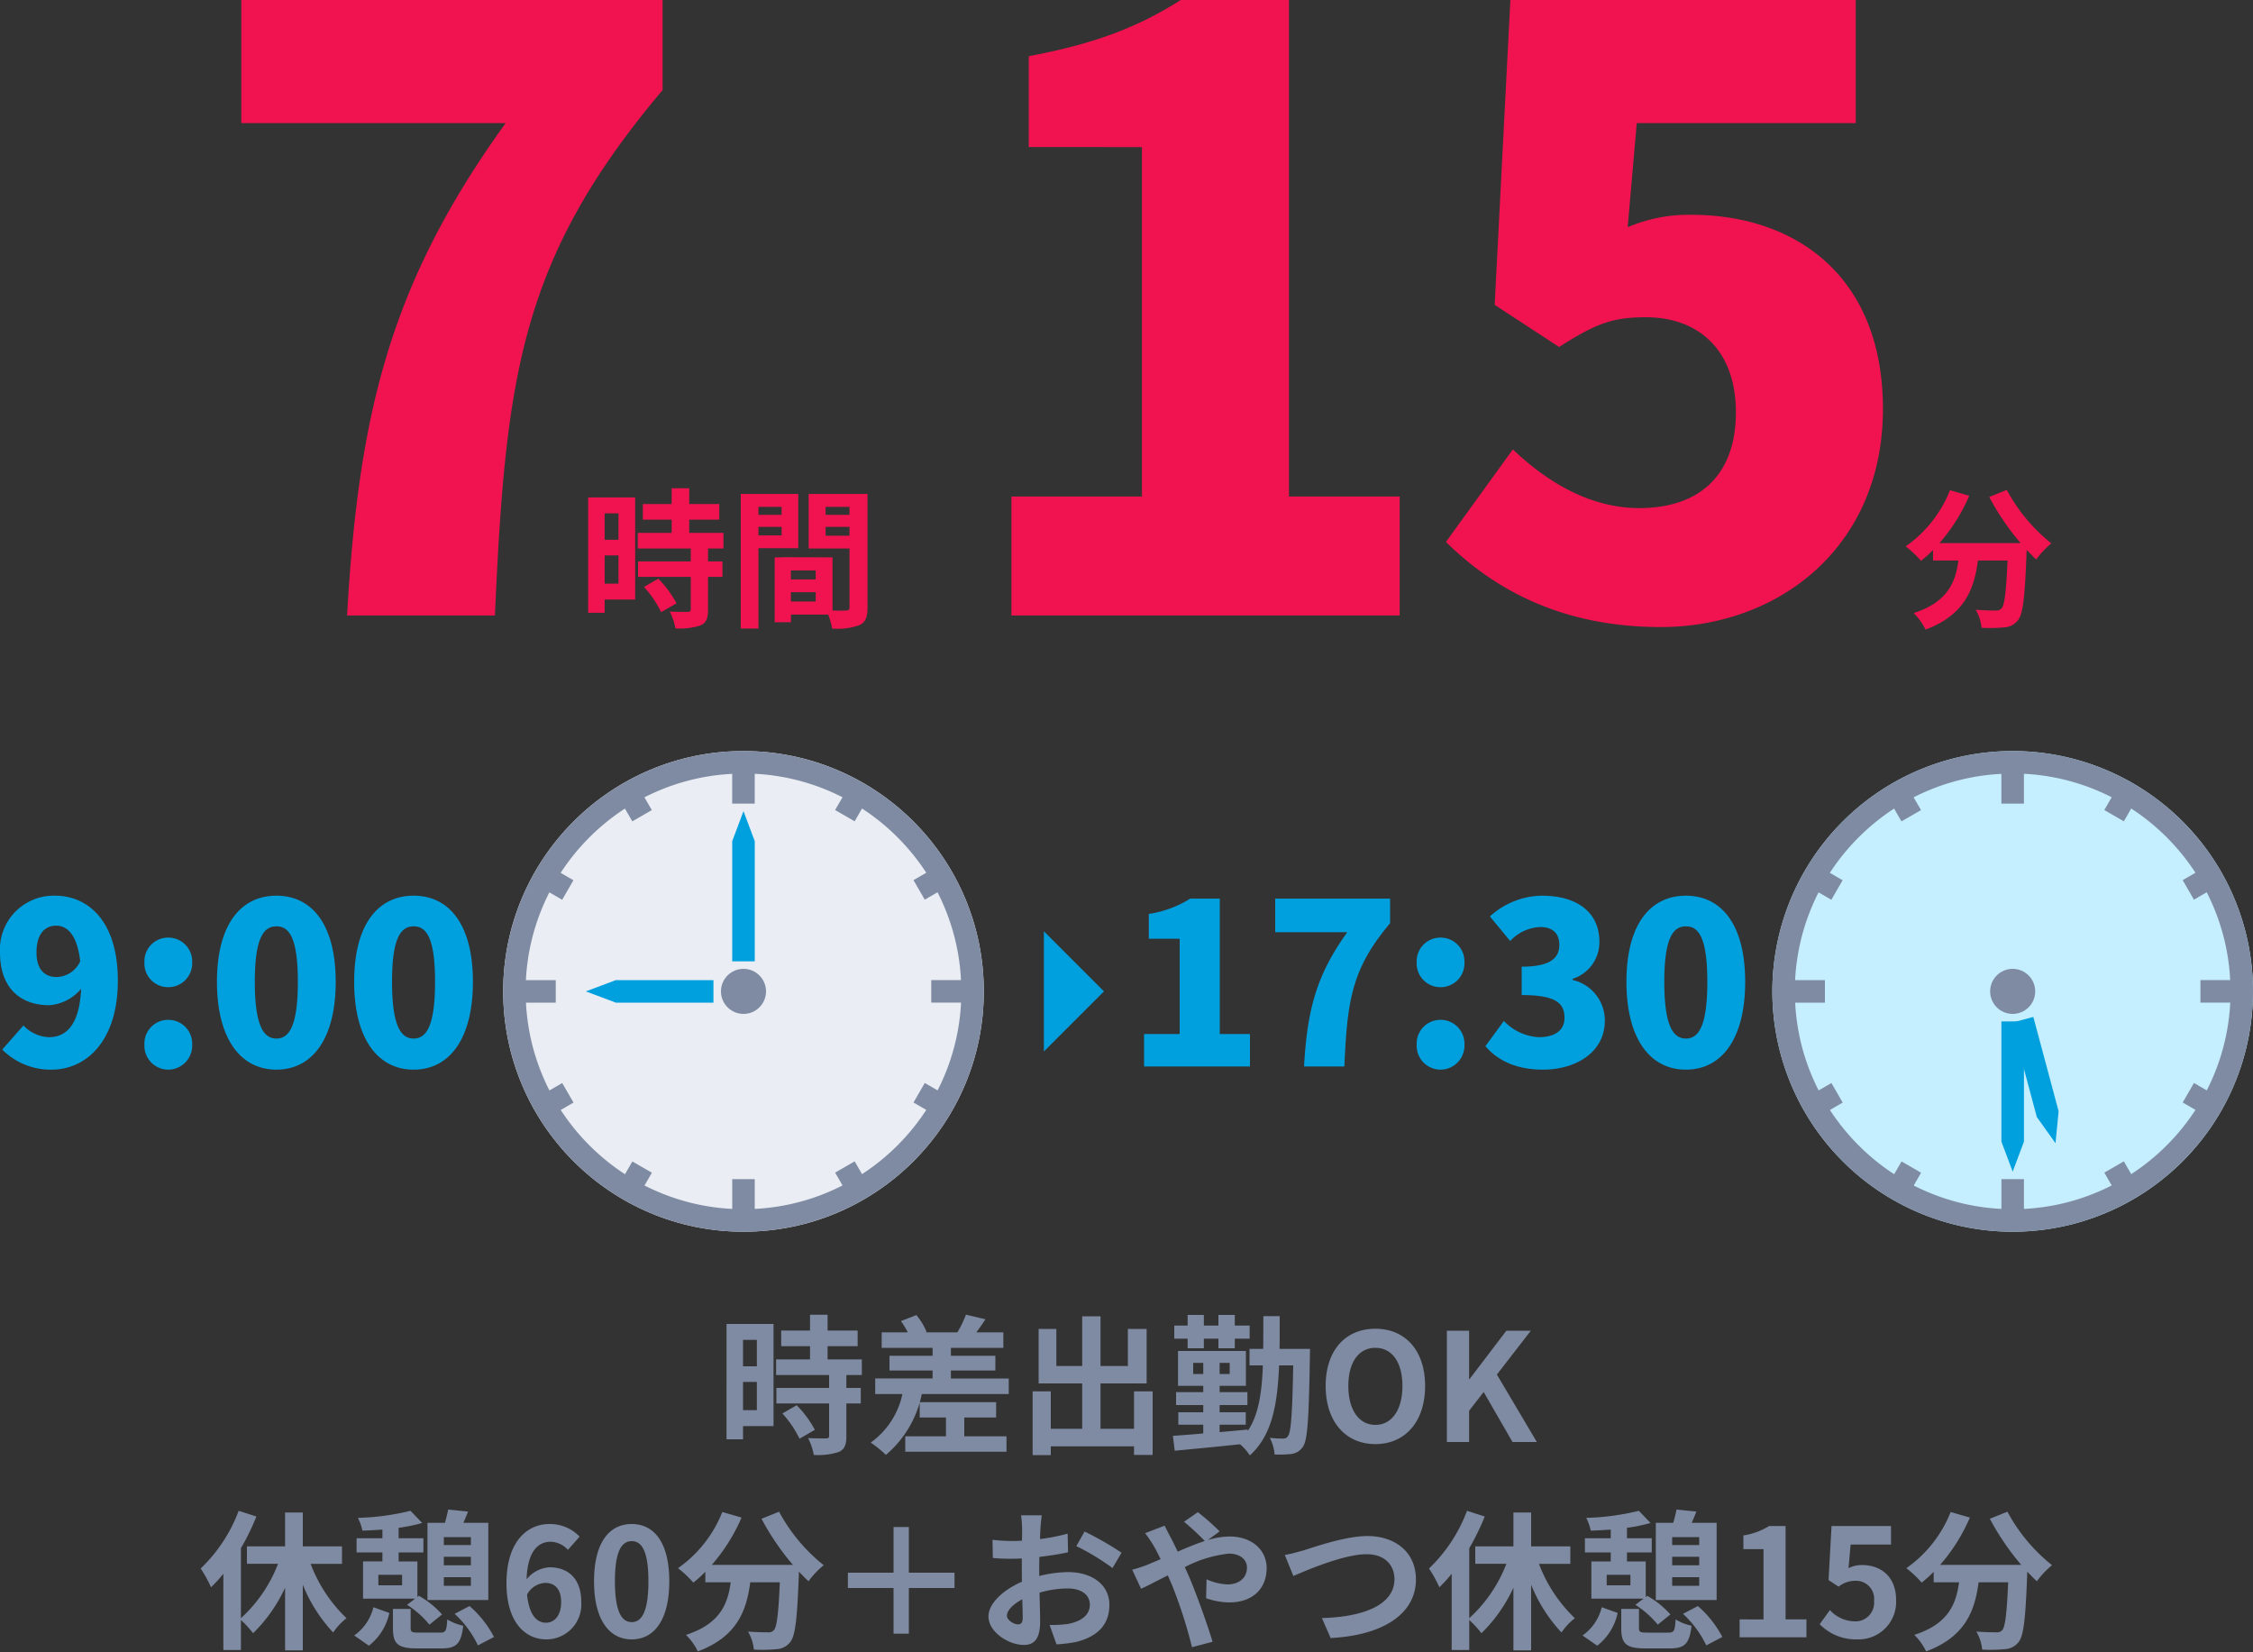 <svg xmlns="http://www.w3.org/2000/svg" xmlns:xlink="http://www.w3.org/1999/xlink" width="300" height="220" viewBox="0 0 300 220">
  <rect x="0" y="0" width="300" height="220" fill="#333333" stroke="none"/>
  <defs>
    <clipPath id="clip-path">
      <rect id="長方形_260" data-name="長方形 260" width="300" height="220" fill="#fff"/>
    </clipPath>
  </defs>
  <g id="マスクグループ_133" data-name="マスクグループ 133" clip-path="url(#clip-path)">
    <path id="パス_1614" data-name="パス 1614" d="M-103.785,0H-84.1c1.43-32.01,3.41-47.52,22.33-69.96V-81.95h-56.1v16.39h35.2C-98.065-44.22-102.245-26.95-103.785,0Zm36.14-13.6v3.52h-1.84V-13.6Zm-1.84,9.36V-8h1.84v3.76Zm4.06-11.48h-6.26V-.36h2.2V-2.12h4.06Zm1.18,11.92a14.07,14.07,0,0,1,2.28,3.36l2.04-1.18a13.8,13.8,0,0,0-2.42-3.28Zm10.58-5.12V-11h-4.56v-1.76h4v-2.08h-4v-2.1h-2.34v2.1H-64.4v2.08h3.84V-11h-4.52v2.08h7.06V-7.2h-7.02v2.06h7.02v4.3c0,.28-.1.36-.42.36-.3,0-1.42,0-2.38-.04a8.022,8.022,0,0,1,.76,2.24,8.854,8.854,0,0,0,3.34-.4c.78-.36,1-.96,1-2.1V-5.14h1.92V-7.2h-1.92V-8.92Zm7.74-5.54v1.06h-3.08v-1.06Zm-3.08,3.8V-11.8h3.08v1.14Zm5.3,1.7v-7.22h-7.66V1.74h2.36V-8.96Zm3.64-1.66V-11.8h3.18v1.18Zm3.18-3.84v1.06h-3.18v-1.06Zm-7.8,12.6V-3.1h3.3v1.24Zm3.3-2.94h-3.3V-6h3.3Zm6.9-11.38h-7.84v7.26h5.44V-1.1c0,.32-.12.44-.48.44-.26.02-1,.02-1.78,0V-7.74l-6.72-.02v.02h-.98V.9h2.16V-.12h4.96a8.806,8.806,0,0,1,.52,1.86,8.641,8.641,0,0,0,3.66-.46c.8-.38,1.06-1.08,1.06-2.36ZM-15.325,0h51.7V-15.84H21.635V-81.95H7.225c-5.72,3.63-11.44,5.83-20.24,7.48v12.1H2.055v46.53h-17.38Zm86.46,1.54c15.73,0,29.59-10.67,29.59-29.04,0-17.71-11.66-25.85-25.52-25.85a20.76,20.76,0,0,0-8.47,1.65l1.21-13.86H97.1V-81.95H51.115l-2.09,40.59,8.58,5.61c4.84-3.08,7.04-3.96,11.55-3.96,7.04,0,11.99,4.4,11.99,12.65,0,8.47-4.95,12.76-12.87,12.76-6.49,0-12.21-3.41-16.83-7.81L42.535-9.79C49.025-3.41,58.045,1.54,71.135,1.54Zm43.74-17.32a33.963,33.963,0,0,0,4.18,6.14h-10.8a23.987,23.987,0,0,0,3.96-6.3l-2.56-.74a16.582,16.582,0,0,1-5.9,7.48,14.3,14.3,0,0,1,2.04,1.92,15.069,15.069,0,0,0,1.6-1.44v1.4h3.38c-.4,2.92-1.44,5.54-5.96,7a7.968,7.968,0,0,1,1.58,2.2c5.18-1.94,6.48-5.36,6.98-9.2h3.94c-.18,4.18-.4,5.96-.8,6.38a.927.927,0,0,1-.8.28c-.5,0-1.54-.02-2.64-.1a5.747,5.747,0,0,1,.78,2.4,20.008,20.008,0,0,0,3.02-.06,2.413,2.413,0,0,0,1.82-.94c.7-.84.94-3.2,1.16-9.24v-.14c.44.46.86.9,1.28,1.28a11.393,11.393,0,0,1,2.02-2.14,23.028,23.028,0,0,1-5.94-7.12Z" transform="translate(150 81.95)" fill="#f1134f"/>
    <path id="パス_1615" data-name="パス 1615" d="M6-15.18c0-2.58,1.2-3.57,2.61-3.57,1.38,0,2.79,1.05,3.21,4.74a3.533,3.533,0,0,1-3.12,2.1C7.2-11.91,6-12.78,6-15.18ZM8.01.42c4.56,0,8.82-3.75,8.82-11.85S12.72-22.74,8.49-22.74a7.159,7.159,0,0,0-7.35,7.56c0,4.8,2.79,7.02,6.54,7.02a6.056,6.056,0,0,0,4.26-2.19C11.73-5.52,9.93-3.9,7.65-3.9A4.935,4.935,0,0,1,4.26-5.46L1.44-2.25A9.078,9.078,0,0,0,8.01.42ZM23.55-10.56a3.173,3.173,0,0,0,3.18-3.3,3.173,3.173,0,0,0-3.18-3.3,3.155,3.155,0,0,0-3.18,3.3A3.155,3.155,0,0,0,23.55-10.56Zm0,10.98a3.2,3.2,0,0,0,3.18-3.33,3.173,3.173,0,0,0-3.18-3.3,3.155,3.155,0,0,0-3.18,3.3A3.18,3.18,0,0,0,23.55.42Zm14.4,0c4.71,0,7.89-4.02,7.89-11.7,0-7.65-3.18-11.46-7.89-11.46s-7.92,3.78-7.92,11.46S33.24.42,37.95.42Zm0-4.14c-1.59,0-2.88-1.44-2.88-7.56,0-6.09,1.29-7.38,2.88-7.38s2.85,1.29,2.85,7.38C40.8-5.16,39.54-3.72,37.95-3.72ZM56.22.42c4.71,0,7.89-4.02,7.89-11.7,0-7.65-3.18-11.46-7.89-11.46S48.3-18.96,48.3-11.28,51.51.42,56.22.42Zm0-4.14c-1.59,0-2.88-1.44-2.88-7.56,0-6.09,1.29-7.38,2.88-7.38s2.85,1.29,2.85,7.38C59.07-5.16,57.81-3.72,56.22-3.72Z" transform="translate(-1.14 142)" fill="#00a0de"/>
    <path id="パス_1616" data-name="パス 1616" d="M2.34,0h14.1V-4.32H12.42V-22.35H8.49a14.538,14.538,0,0,1-5.52,2.04v3.3H7.08V-4.32H2.34Zm21.3,0h5.37c.39-8.73.93-12.96,6.09-19.08v-3.27H19.8v4.47h9.6C25.2-12.06,24.06-7.35,23.64,0ZM41.82-10.56A3.173,3.173,0,0,0,45-13.86a3.173,3.173,0,0,0-3.18-3.3,3.155,3.155,0,0,0-3.18,3.3A3.155,3.155,0,0,0,41.82-10.56Zm0,10.98A3.2,3.2,0,0,0,45-2.91a3.173,3.173,0,0,0-3.18-3.3,3.155,3.155,0,0,0-3.18,3.3A3.18,3.18,0,0,0,41.82.42Zm13.62,0c4.44,0,8.25-2.34,8.25-6.51a5.519,5.519,0,0,0-4.29-5.43v-.15a5.124,5.124,0,0,0,3.57-4.92c0-3.99-3.03-6.15-7.65-6.15a10.491,10.491,0,0,0-6.93,2.76l2.7,3.27a5.807,5.807,0,0,1,3.99-1.86c1.65,0,2.55.84,2.55,2.37,0,1.77-1.2,2.91-5.01,2.91v3.78c4.68,0,5.7,1.14,5.7,3.06,0,1.68-1.35,2.55-3.42,2.55a6.945,6.945,0,0,1-4.65-2.16L47.79-2.7C49.41-.81,51.9.42,55.44.42Zm19.05,0c4.71,0,7.89-4.02,7.89-11.7,0-7.65-3.18-11.46-7.89-11.46s-7.92,3.78-7.92,11.46S69.78.42,74.49.42Zm0-4.14c-1.59,0-2.88-1.44-2.88-7.56,0-6.09,1.29-7.38,2.88-7.38s2.85,1.29,2.85,7.38C77.34-5.16,76.08-3.72,74.49-3.72Z" transform="translate(150 142)" fill="#00a0de"/>
    <circle id="楕円形_72" data-name="楕円形 72" cx="32" cy="32" r="32" transform="translate(67 100)" fill="#eaeef4"/>
    <path id="パス_1618" data-name="パス 1618" d="M-2100-1618a32,32,0,0,1,32-32,32,32,0,0,1,32,32,32,32,0,0,1-32,32A32,32,0,0,1-2100-1618Zm20.713,26.723a28.742,28.742,0,0,0,9.787,2.239V-1593h3v3.962a28.748,28.748,0,0,0,9.788-2.239q.968-.409,1.9-.885l-.985-1.706,2.6-1.5.984,1.7a29.118,29.118,0,0,0,4.723-3.83,29.1,29.1,0,0,0,3.83-4.723l-1.7-.984,1.5-2.6,1.706.985q.475-.93.885-1.9a28.747,28.747,0,0,0,2.239-9.788H-2043v-3h3.962a28.742,28.742,0,0,0-2.239-9.787q-.409-.968-.884-1.9l-1.7.985-1.5-2.6,1.7-.984a29.082,29.082,0,0,0-3.831-4.723,29.076,29.076,0,0,0-4.723-3.831l-.984,1.7-2.6-1.5.984-1.7q-.93-.475-1.9-.884a28.755,28.755,0,0,0-9.788-2.24V-1643h-3v-3.962a28.748,28.748,0,0,0-9.787,2.24q-.968.409-1.9.884l.985,1.7-2.6,1.5-.984-1.7a29.061,29.061,0,0,0-4.723,3.831,29.048,29.048,0,0,0-3.831,4.723l1.7.984-1.5,2.6-1.705-.985q-.475.93-.884,1.9a28.751,28.751,0,0,0-2.24,9.787H-2093v3h-3.963a28.748,28.748,0,0,0,2.24,9.788q.409.968.884,1.9l1.705-.984,1.5,2.6-1.7.984a29.076,29.076,0,0,0,3.831,4.723,29.076,29.076,0,0,0,4.723,3.831l.984-1.7,2.6,1.5-.985,1.706Q-2080.255-1591.687-2079.287-1591.277Z" transform="translate(2167 1750)" fill="#7f8ba2"/>
    <circle id="楕円形_73" data-name="楕円形 73" cx="3" cy="3" r="3" transform="translate(96 129)" fill="#7f8ba2"/>
    <path id="パス_1450" data-name="パス 1450" d="M0,3,1.5-1,3,3V19H0Z" transform="translate(97.5 109)" fill="#00a0de"/>
    <path id="パス_1451" data-name="パス 1451" d="M0,6,1.5,2,3,6V19H0Z" transform="translate(76 133.5) rotate(-90)" fill="#00a0de"/>
    <path id="パス_1452" data-name="パス 1452" d="M32,0A32,32,0,1,1,0,32,32,32,0,0,1,32,0Z" transform="translate(236 100)" fill="#c5eefe"/>
    <path id="パス_1619" data-name="パス 1619" d="M-2100-1618a32,32,0,0,1,32-32,32,32,0,0,1,32,32,32,32,0,0,1-32,32A32,32,0,0,1-2100-1618Zm20.713,26.723a28.742,28.742,0,0,0,9.787,2.239V-1593h3v3.962a28.748,28.748,0,0,0,9.788-2.239q.968-.409,1.9-.885l-.985-1.706,2.6-1.5.984,1.7a29.118,29.118,0,0,0,4.723-3.83,29.1,29.1,0,0,0,3.83-4.723l-1.7-.984,1.5-2.6,1.706.985q.475-.93.885-1.9a28.747,28.747,0,0,0,2.239-9.788H-2043v-3h3.962a28.742,28.742,0,0,0-2.239-9.787q-.409-.968-.884-1.9l-1.7.985-1.5-2.6,1.7-.984a29.082,29.082,0,0,0-3.831-4.723,29.076,29.076,0,0,0-4.723-3.831l-.984,1.7-2.6-1.5.984-1.7q-.93-.475-1.9-.884a28.755,28.755,0,0,0-9.788-2.24V-1643h-3v-3.962a28.748,28.748,0,0,0-9.787,2.24q-.968.409-1.9.884l.985,1.7-2.6,1.5-.984-1.7a29.061,29.061,0,0,0-4.723,3.831,29.048,29.048,0,0,0-3.831,4.723l1.7.984-1.5,2.6-1.705-.985q-.475.93-.884,1.9a28.751,28.751,0,0,0-2.24,9.787H-2093v3h-3.963a28.748,28.748,0,0,0,2.24,9.788q.409.968.884,1.9l1.705-.984,1.5,2.6-1.7.984a29.076,29.076,0,0,0,3.831,4.723,29.076,29.076,0,0,0,4.723,3.831l.984-1.7,2.6,1.5-.985,1.706Q-2080.255-1591.687-2079.287-1591.277Z" transform="translate(2336 1750)" fill="#7f8ba2"/>
    <circle id="楕円形_73-2" data-name="楕円形 73" cx="3" cy="3" r="3" transform="translate(265 129)" fill="#7f8ba2"/>
    <path id="パス_1450-2" data-name="パス 1450" d="M0,3,1.5-1,3,3V19H0Z" transform="translate(269.5 155) rotate(180)" fill="#00a0de"/>
    <path id="パス_1451-2" data-name="パス 1451" d="M0,13l1.5,4L3,13V0H0Z" transform="matrix(0.966, -0.259, 0.259, 0.966, 267.851, 136.178)" fill="#00a0de"/>
    <path id="パス_1521" data-name="パス 1521" d="M8-8l8,8H0Z" transform="translate(139 124) rotate(90)" fill="#00a0de"/>
    <path id="パス_1617" data-name="パス 1617" d="M-49.22-13.6v3.52h-1.84V-13.6Zm-1.84,9.36V-8h1.84v3.76ZM-47-15.72h-6.26V-.36h2.2V-2.12H-47ZM-45.82-3.8A14.07,14.07,0,0,1-43.54-.44l2.04-1.18A13.8,13.8,0,0,0-43.92-4.9Zm10.58-5.12V-11H-39.8v-1.76h4v-2.08h-4v-2.1h-2.34v2.1h-3.84v2.08h3.84V-11h-4.52v2.08h7.06V-7.2h-7.02v2.06h7.02v4.3c0,.28-.1.36-.42.36-.3,0-1.42,0-2.38-.04a8.022,8.022,0,0,1,.76,2.24,8.854,8.854,0,0,0,3.34-.4c.78-.36,1-.96,1-2.1V-5.14h1.92V-7.2H-37.3V-8.92ZM-21.6-3.26h4.24V-5.3H-27.54v2.04h3.5v2.5h-5.42V1.3h13.48V-.76H-21.6Zm-1.78-5.2V-9.52h5.92v-1.96h-5.92v-1.06h6.98V-14.6H-20c.38-.5.8-1.1,1.22-1.74l-2.6-.62a14.15,14.15,0,0,1-1.14,2.36h-4.24l.14-.06a8.724,8.724,0,0,0-1.36-2.24l-2.06.8a10.385,10.385,0,0,1,.92,1.5H-32.6v2.06h6.78v1.06h-5.74v1.96h5.74v1.06h-7.64v2.08h3.62A10.676,10.676,0,0,1-34.06.08a13.873,13.873,0,0,1,2.02,1.64,14.311,14.311,0,0,0,4.78-8.1h11.58V-8.46ZM1-6.74v4.98H-3.46V-7.8H2.68v-7.26H.18v4.94H-3.46v-6.62H-5.9v6.62H-9.34v-4.94H-11.7V-7.8h5.8v6.04h-4.18V-6.74H-12.5V1.74h2.42V.58H1V1.72H3.48V-6.74Zm7.14-5.74H10.3v-1.28h1.94v1.28h2.18v-1.28H16.4V-15.5H14.42v-1.42H12.24v1.42H10.3v-1.42H8.14v1.42H6.36v1.74H8.14Zm.74,3.42v-1.48h1.34v1.48Zm4.86,0H12.4v-1.48h1.34Zm6.64-3.34c.02-1.38.02-2.82.02-4.36H18.22c0,1.56,0,3-.02,4.36H16.38v2.2h1.78c-.14,3.7-.58,6.6-2.02,8.74v-.2c-1.24.12-2.5.24-3.74.34V-2.3h3.48V-3.96H12.4v-.96h3.7V-6.64H12.4v-.84h3.5v-4.64H6.86v4.64h3.36v.84H6.6v1.72h3.62v.96H6.9V-2.3h3.32v1.16C8.7-1,7.3-.9,6.18-.82l.24,1.98C8.74.94,11.96.64,15.12.3a6.771,6.771,0,0,1,1.3,1.48c2.9-2.6,3.68-6.6,3.9-11.98H22.2c-.12,6.48-.3,8.86-.68,9.38a.678.678,0,0,1-.66.36,13.46,13.46,0,0,1-1.78-.1,5.74,5.74,0,0,1,.64,2.22,13.6,13.6,0,0,0,2.32-.08A2.167,2.167,0,0,0,23.5.62c.62-.88.78-3.8.92-12,0-.26.02-1.02.02-1.02ZM33.14.28c3.92,0,6.62-2.94,6.62-7.74s-2.7-7.62-6.62-7.62-6.62,2.8-6.62,7.62C26.52-2.66,29.22.28,33.14.28Zm0-2.56c-2.2,0-3.6-2.02-3.6-5.18,0-3.18,1.4-5.08,3.6-5.08s3.6,1.9,3.6,5.08C36.74-4.3,35.34-2.28,33.14-2.28ZM42.66,0h2.96V-4.16l1.94-2.5L51.4,0h3.24L49.32-8.98l4.52-5.84H50.58l-4.9,6.44h-.06v-6.44H42.66ZM-104.46,16.22V13.9h-5.22V9.38h-2.36V13.9h-5.08v2.32h4.14a18.976,18.976,0,0,1-4.94,7.24V14.14a31.557,31.557,0,0,0,2.06-4.22l-2.36-.76a20.519,20.519,0,0,1-5.06,7.68,17.27,17.27,0,0,1,1.38,2.5,18.128,18.128,0,0,0,1.64-1.8V27.7h2.34v-4a13.191,13.191,0,0,1,1.62,1.76,20.323,20.323,0,0,0,4.26-6.06v8.34h2.36V19a20.445,20.445,0,0,0,4.04,6.36,8.478,8.478,0,0,1,1.78-1.9,19.562,19.562,0,0,1-4.78-7.24Zm13.56,2.92V18h3.6v1.14Zm3.6-5.42h-3.6V12.66h3.6Zm-3.6,1.56h3.6v1.14h-3.6Zm5.92-4.52H-88.3c.2-.46.42-.96.62-1.5L-90.32,9c-.1.5-.26,1.16-.44,1.76h-2.32V21.04h8.1Zm-11.48,8.32h-3.16v-1.4h3.16Zm-2.62-3.18h-2.58v4.96h6.94l-1.08.82a12.275,12.275,0,0,1,2.98,2.64l1.68-1.36a11.941,11.941,0,0,0-3.08-2.48l-.2.16V15.9h-2.5V14.7h3.3V12.82h-3.3v-1.4a21.18,21.18,0,0,0,3.14-.64l-1.56-1.62a32.771,32.771,0,0,1-7,.94,7.205,7.205,0,0,1,.6,1.7c.84-.02,1.76-.08,2.66-.14v1.16h-3.44V14.7h3.44Zm-1.8,11.22a7.45,7.45,0,0,0,2.72-4.36l-2.12-.76a6.42,6.42,0,0,1-2.56,3.76Zm6.68-1.74c-.96,0-1.12-.08-1.12-.62V22.22h-2.36V24.8c0,2.04.62,2.68,3.2,2.68h3.28c1.94,0,2.6-.58,2.88-3.02a6.625,6.625,0,0,1-2.12-.84c-.1,1.54-.2,1.76-.98,1.76Zm4.74-2.5a13.731,13.731,0,0,1,3.1,4.2l2.14-1.12a14.062,14.062,0,0,0-3.26-4.12Zm12.06-4.12c1.28,0,2.12.82,2.12,2.56,0,1.82-.92,2.74-2.02,2.74-1.24,0-2.24-1.04-2.52-3.74A2.893,2.893,0,0,1-77.4,18.76Zm.16,7.52a4.652,4.652,0,0,0,4.64-4.96c0-3.16-1.76-4.64-4.24-4.64a4.261,4.261,0,0,0-3.04,1.6c.12-3.72,1.52-5,3.22-5a3.213,3.213,0,0,1,2.28,1.08l1.56-1.76a5.448,5.448,0,0,0-4.02-1.68c-2.98,0-5.72,2.36-5.72,7.88C-82.56,24.02-80.06,26.28-77.24,26.28Zm11.36,0c3.02,0,5-2.64,5-7.74s-1.98-7.62-5-7.62-5.02,2.5-5.02,7.62C-70.9,23.64-68.9,26.28-65.88,26.28Zm0-2.3c-1.28,0-2.24-1.28-2.24-5.44,0-4.14.96-5.34,2.24-5.34s2.22,1.2,2.22,5.34C-63.66,22.7-64.6,23.98-65.88,23.98ZM-48.6,10.22a33.963,33.963,0,0,0,4.18,6.14h-10.8a23.987,23.987,0,0,0,3.96-6.3l-2.56-.74a16.582,16.582,0,0,1-5.9,7.48,14.3,14.3,0,0,1,2.04,1.92,15.069,15.069,0,0,0,1.6-1.44v1.4h3.38c-.4,2.92-1.44,5.54-5.96,7a7.968,7.968,0,0,1,1.58,2.2c5.18-1.94,6.48-5.36,6.98-9.2h3.94c-.18,4.18-.4,5.96-.8,6.38a.927.927,0,0,1-.8.28c-.5,0-1.54-.02-2.64-.1a5.747,5.747,0,0,1,.78,2.4,20.008,20.008,0,0,0,3.02-.06,2.413,2.413,0,0,0,1.82-.94c.7-.84.94-3.2,1.16-9.24v-.14c.44.46.86.9,1.28,1.28a11.392,11.392,0,0,1,2.02-2.14,23.028,23.028,0,0,1-5.94-7.12Zm25.7,9.22V17.4h-6.08V11.32h-2.04V17.4H-37.1v2.04h6.08v6.08h2.04V19.44Zm11.62-9.68h-2.76a16.1,16.1,0,0,1,.14,1.76c0,.34,0,.92-.02,1.62-.4.02-.8.04-1.16.04a22.178,22.178,0,0,1-2.76-.16l.04,2.42a24.52,24.52,0,0,0,2.8.1c.32,0,.68-.02,1.06-.04v1.68c0,.46,0,.94.02,1.42-2.46,1.06-4.46,2.88-4.46,4.62,0,2.12,2.74,3.8,4.68,3.8,1.32,0,2.2-.66,2.2-3.14,0-.68-.04-2.24-.08-3.82a13.484,13.484,0,0,1,3.76-.56c1.74,0,2.94.8,2.94,2.16,0,1.46-1.28,2.26-2.9,2.56a15.4,15.4,0,0,1-2.46.14l.92,2.58a18.312,18.312,0,0,0,2.62-.32c3.18-.8,4.42-2.58,4.42-4.94,0-2.76-2.42-4.36-5.5-4.36a16.572,16.572,0,0,0-3.84.52V17.1c0-.58,0-1.2.02-1.8,1.3-.16,2.68-.36,3.82-.62l-.06-2.48a24.494,24.494,0,0,1-3.68.72c.02-.5.04-.98.06-1.42C-11.42,10.98-11.34,10.12-11.28,9.76Zm5.7,2.16-1.1,1.94a31.821,31.821,0,0,1,4.82,2.92l1.2-2.04A41.793,41.793,0,0,0-5.58,11.92Zm-10.34,11.2c0-.7.82-1.52,2.04-2.18.04,1.08.06,2,.06,2.5,0,.68-.28.84-.64.84C-14.98,24.28-15.92,23.74-15.92,23.12ZM.76,17l1.18,2.54c.86-.38,2.12-1.06,3.56-1.78.18.4.36.82.54,1.24a61.984,61.984,0,0,1,2.68,8.32l2.74-.72c-.66-2.24-2.2-6.52-3.14-8.7-.18-.4-.36-.82-.56-1.24a16.4,16.4,0,0,1,5.88-1.8c1.5,0,2.4.82,2.4,1.84,0,1.44-1.1,2.26-2.6,2.26a7.555,7.555,0,0,1-2.78-.68L10.6,20.8a9.841,9.841,0,0,0,3.08.56c3.06,0,4.98-1.78,4.98-4.58,0-2.32-1.86-4.2-4.96-4.2a10.205,10.205,0,0,0-2.88.48L12.4,11.9A30.922,30.922,0,0,0,9.5,9.34L7.66,10.62a32.707,32.707,0,0,1,2.76,2.56c-1.16.38-2.38.88-3.6,1.42-.32-.68-.64-1.32-.94-1.9-.22-.38-.62-1.2-.8-1.56l-2.6,1A16.907,16.907,0,0,1,3.66,13.9c.3.52.6,1.1.88,1.7-.6.26-1.22.52-1.8.76A16.658,16.658,0,0,1,.76,17Zm20.32-1.96,1.14,2.8c2.08-.9,6.82-2.9,9.76-2.9,2.4,0,3.7,1.44,3.7,3.32,0,3.48-4.24,5.04-9.66,5.18l1.16,2.66c7.04-.36,11.36-3.26,11.36-7.8,0-3.7-2.84-5.78-6.46-5.78-2.92,0-7,1.44-8.54,1.92C22.82,14.64,21.82,14.92,21.08,15.04ZM59.1,16.22V13.9H53.88V9.38H51.52V13.9H46.44v2.32h4.14a18.976,18.976,0,0,1-4.94,7.24V14.14A31.558,31.558,0,0,0,47.7,9.92l-2.36-.76a20.519,20.519,0,0,1-5.06,7.68,17.269,17.269,0,0,1,1.38,2.5,18.127,18.127,0,0,0,1.64-1.8V27.7h2.34v-4a13.19,13.19,0,0,1,1.62,1.76,20.323,20.323,0,0,0,4.26-6.06v8.34h2.36V19a20.444,20.444,0,0,0,4.04,6.36,8.478,8.478,0,0,1,1.78-1.9,19.562,19.562,0,0,1-4.78-7.24Zm13.56,2.92V18h3.6v1.14Zm3.6-5.42h-3.6V12.66h3.6Zm-3.6,1.56h3.6v1.14h-3.6Zm5.92-4.52H75.26c.2-.46.42-.96.62-1.5L73.24,9c-.1.5-.26,1.16-.44,1.76H70.48V21.04h8.1ZM67.1,19.08H63.94v-1.4H67.1ZM64.48,15.9H61.9v4.96h6.94l-1.08.82a12.275,12.275,0,0,1,2.98,2.64l1.68-1.36a11.941,11.941,0,0,0-3.08-2.48l-.2.16V15.9h-2.5V14.7h3.3V12.82h-3.3v-1.4a21.18,21.18,0,0,0,3.14-.64L68.22,9.16a32.771,32.771,0,0,1-7,.94,7.2,7.2,0,0,1,.6,1.7c.84-.02,1.76-.08,2.66-.14v1.16H61.04V14.7h3.44Zm-1.8,11.22a7.45,7.45,0,0,0,2.72-4.36L63.28,22a6.42,6.42,0,0,1-2.56,3.76Zm6.68-1.74c-.96,0-1.12-.08-1.12-.62V22.22H65.88V24.8c0,2.04.62,2.68,3.2,2.68h3.28c1.94,0,2.6-.58,2.88-3.02a6.625,6.625,0,0,1-2.12-.84c-.1,1.54-.2,1.76-.98,1.76Zm4.74-2.5a13.731,13.731,0,0,1,3.1,4.2l2.14-1.12a14.062,14.062,0,0,0-3.26-4.12ZM81.64,26h8.9V23.62H87.76V11.18H85.58a9.233,9.233,0,0,1-3.44,1.26v1.82h2.68v9.36H81.64Zm15.66.28a5,5,0,0,0,5.18-5.2c0-3.22-2.08-4.7-4.56-4.7a3.887,3.887,0,0,0-1.78.42l.28-3.14h5.38V11.18H93.88l-.4,7.2,1.34.88a3.541,3.541,0,0,1,2.22-.78,2.4,2.4,0,0,1,2.5,2.68,2.485,2.485,0,0,1-2.62,2.72,4.6,4.6,0,0,1-3.26-1.5L92.3,24.26A6.746,6.746,0,0,0,97.3,26.28Zm17.66-16.06a33.963,33.963,0,0,0,4.18,6.14h-10.8a23.987,23.987,0,0,0,3.96-6.3l-2.56-.74a16.582,16.582,0,0,1-5.9,7.48,14.3,14.3,0,0,1,2.04,1.92,15.069,15.069,0,0,0,1.6-1.44v1.4h3.38c-.4,2.92-1.44,5.54-5.96,7a7.968,7.968,0,0,1,1.58,2.2c5.18-1.94,6.48-5.36,6.98-9.2h3.94c-.18,4.18-.4,5.96-.8,6.38a.927.927,0,0,1-.8.28c-.5,0-1.54-.02-2.64-.1a5.747,5.747,0,0,1,.78,2.4,20.008,20.008,0,0,0,3.02-.06,2.413,2.413,0,0,0,1.82-.94c.7-.84.94-3.2,1.16-9.24v-.14c.44.46.86.9,1.28,1.28a11.392,11.392,0,0,1,2.02-2.14,23.028,23.028,0,0,1-5.94-7.12Z" transform="translate(150 192)" fill="#7f8ba2"/>
  </g>
</svg>

